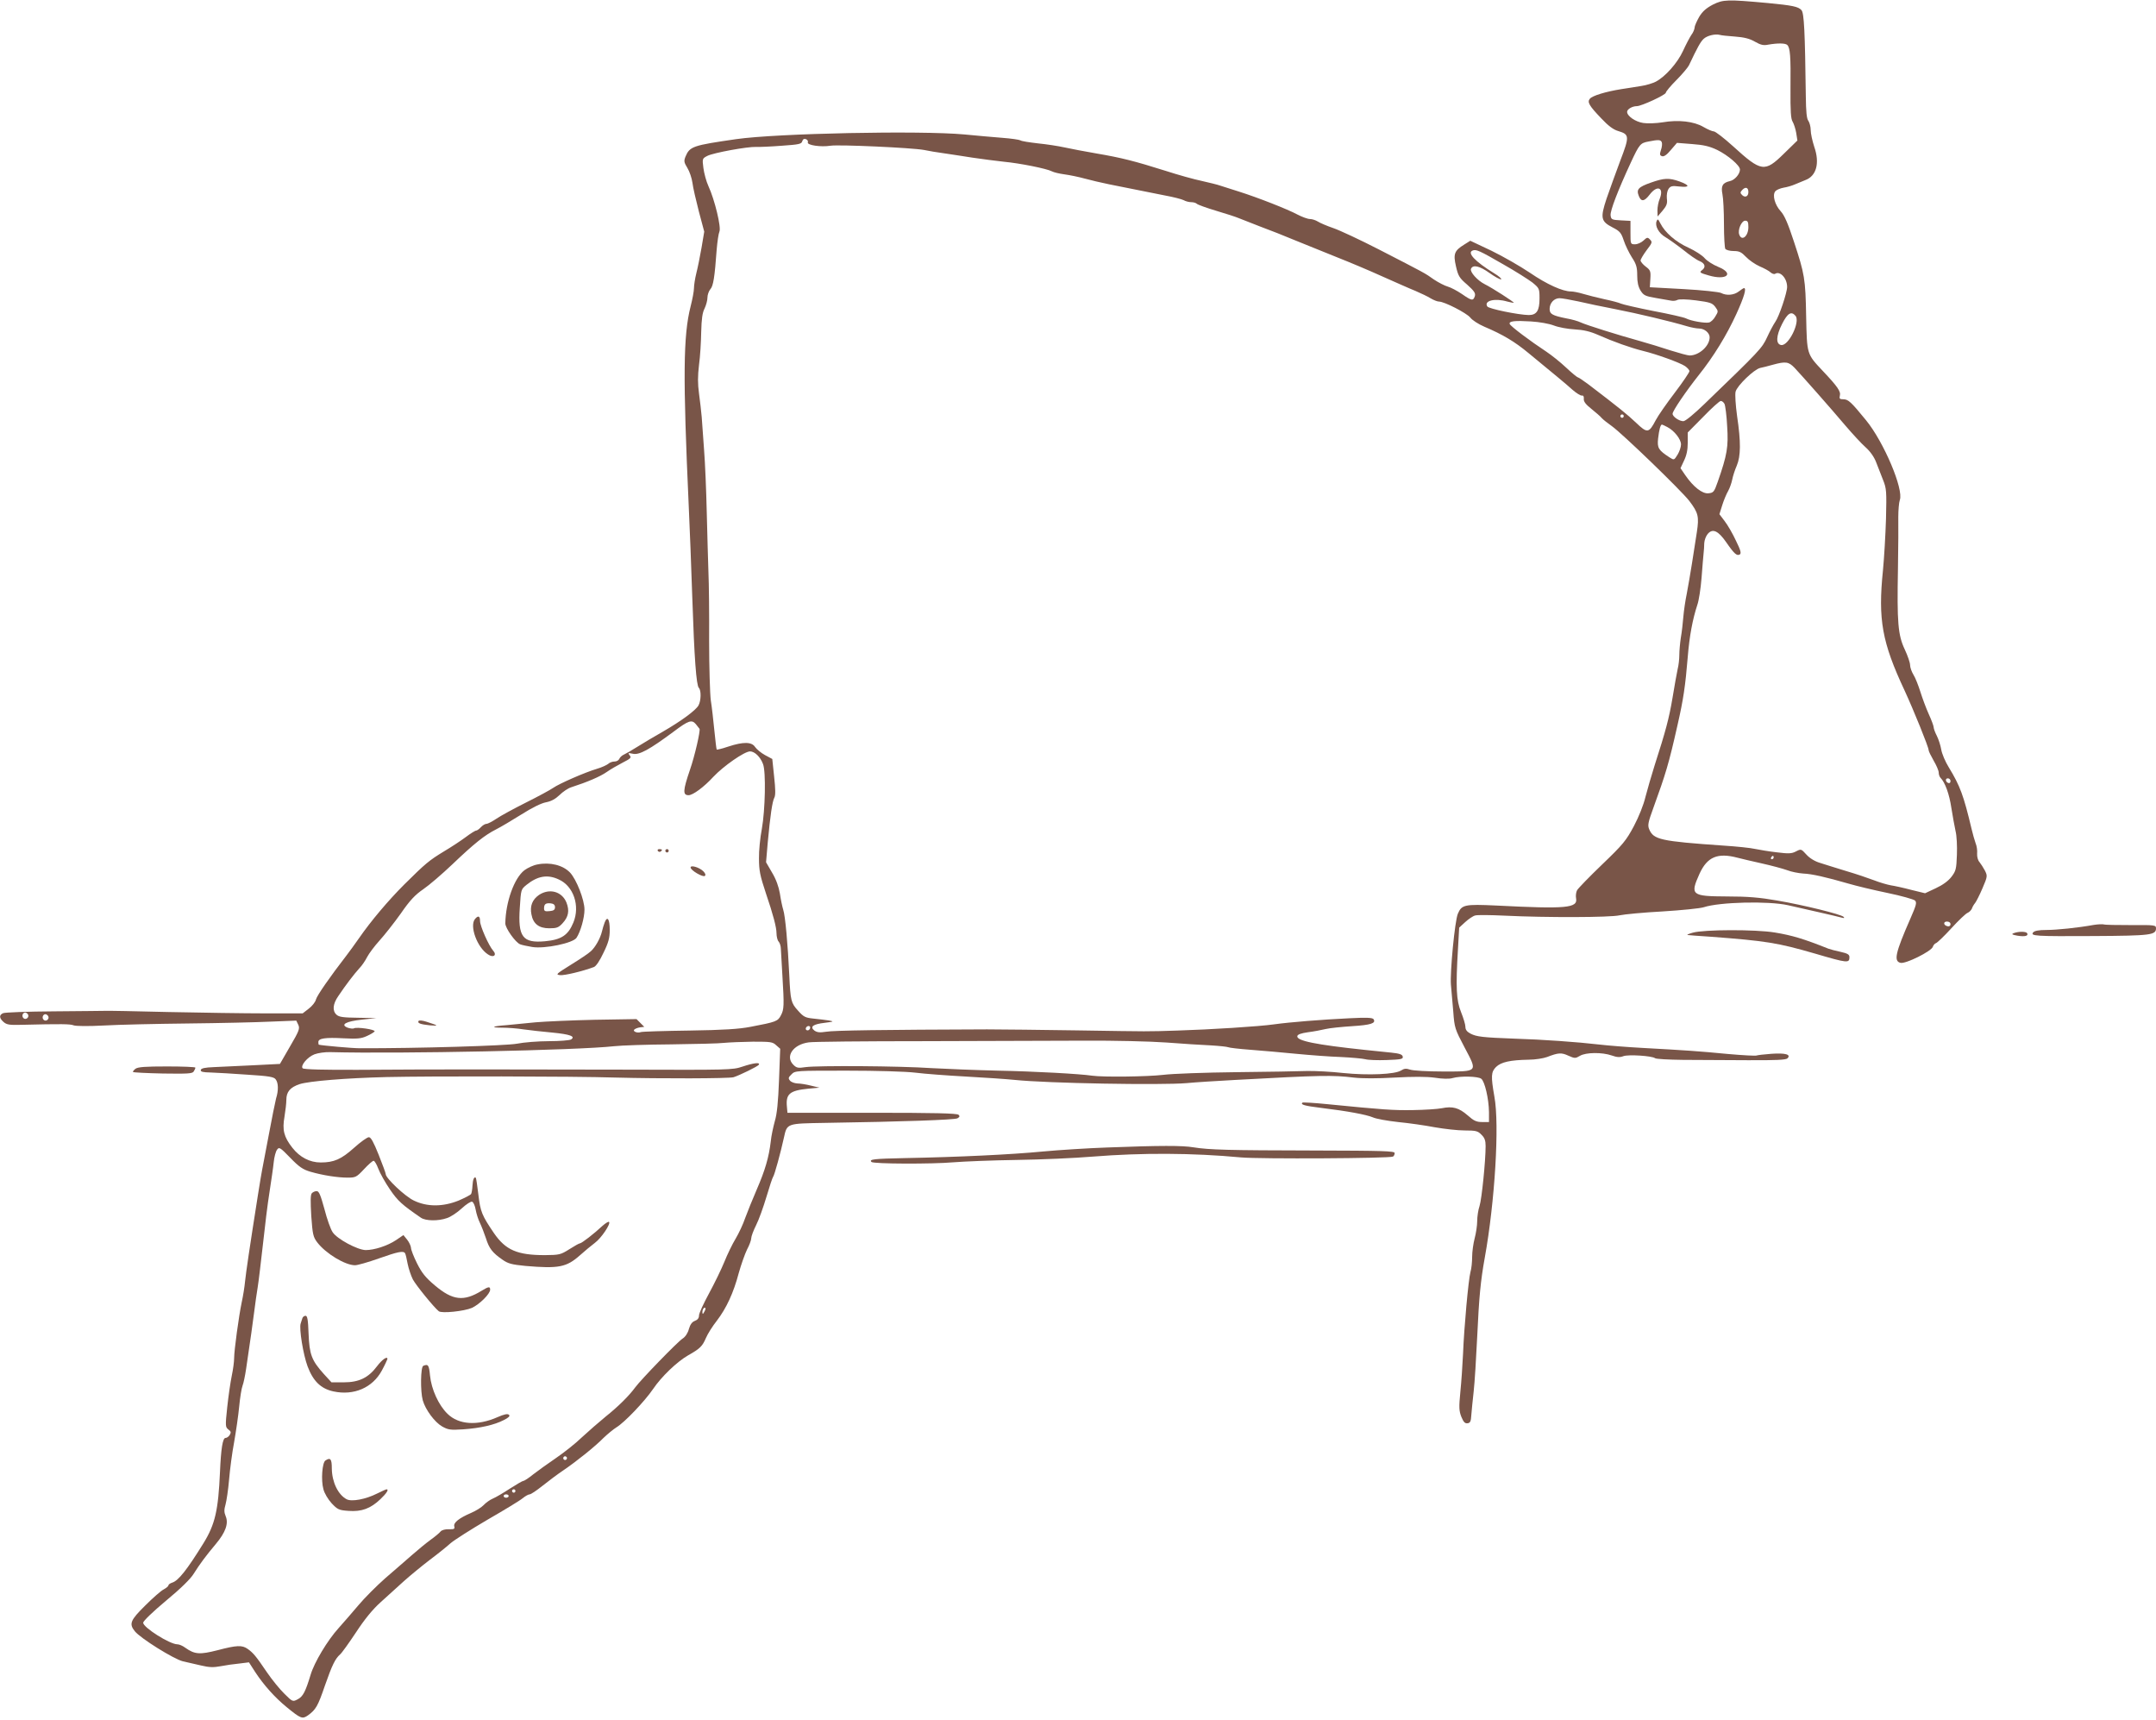 <?xml version="1.0" standalone="no"?>
<!DOCTYPE svg PUBLIC "-//W3C//DTD SVG 20010904//EN"
 "http://www.w3.org/TR/2001/REC-SVG-20010904/DTD/svg10.dtd">
<svg version="1.0" xmlns="http://www.w3.org/2000/svg"
 width="1280pt" height="1021pt" viewBox="0 0 1280 1021"
 preserveAspectRatio="xMidYMid meet">
<g transform="translate(0,1021) scale(0.1,-0.1)"
fill="#795548" stroke="none">
<path d="M10170 10183 c-40 -21 -62 -40 -82 -73 -14 -25 -27 -53 -27 -63 -1
-11 -9 -31 -20 -45 -10 -15 -32 -57 -49 -94 -33 -72 -105 -153 -162 -183 -18
-9 -56 -21 -84 -25 -28 -5 -82 -13 -120 -19 -94 -15 -172 -39 -187 -57 -17
-20 -4 -42 67 -116 42 -45 73 -68 102 -76 66 -20 67 -31 11 -177 -27 -72 -63
-172 -81 -224 -38 -115 -34 -135 36 -171 43 -22 51 -32 66 -77 9 -28 31 -73
48 -100 27 -41 32 -60 32 -108 0 -40 6 -67 20 -90 18 -28 27 -33 92 -44 40 -7
82 -14 92 -16 11 -2 27 0 35 5 10 5 56 4 110 -3 83 -11 96 -15 114 -38 19 -26
19 -28 1 -57 -9 -17 -26 -33 -37 -36 -23 -6 -109 9 -137 24 -11 6 -98 26 -194
44 -96 19 -182 39 -193 44 -10 5 -54 17 -98 26 -44 10 -101 24 -127 32 -26 8
-58 14 -71 14 -50 0 -143 42 -244 111 -58 39 -161 98 -229 131 l-125 59 -35
-22 c-60 -37 -67 -56 -50 -130 13 -57 20 -69 67 -109 42 -38 50 -50 45 -68
-10 -29 -18 -28 -77 13 -28 19 -66 39 -84 44 -18 5 -55 24 -82 42 -53 38 -52
37 -328 179 -109 56 -231 113 -269 126 -38 13 -80 31 -92 39 -13 8 -34 15 -47
15 -13 0 -46 12 -73 26 -59 32 -238 102 -349 137 -44 14 -93 30 -110 35 -16 6
-66 18 -110 28 -44 9 -141 36 -215 60 -184 58 -263 78 -410 103 -69 12 -154
28 -190 36 -36 8 -107 19 -158 24 -51 6 -98 13 -104 18 -7 4 -55 11 -108 15
-52 4 -153 13 -225 20 -260 24 -1112 7 -1355 -28 -256 -37 -275 -43 -300 -103
-11 -27 -9 -35 11 -68 13 -21 26 -60 30 -88 3 -27 21 -104 38 -170 l32 -120
-16 -95 c-9 -52 -23 -121 -31 -152 -8 -32 -14 -72 -14 -89 0 -17 -9 -65 -20
-108 -44 -173 -46 -417 -11 -1186 6 -121 15 -364 21 -540 12 -363 24 -523 39
-538 15 -15 13 -77 -2 -104 -17 -30 -103 -93 -212 -156 -49 -28 -117 -68 -150
-89 -33 -21 -70 -42 -81 -47 -12 -5 -24 -17 -27 -25 -4 -9 -16 -16 -28 -16
-13 0 -30 -6 -38 -14 -9 -7 -38 -21 -66 -29 -74 -22 -226 -89 -260 -113 -17
-12 -89 -51 -161 -87 -72 -36 -151 -79 -176 -96 -25 -17 -52 -31 -60 -31 -8 0
-23 -9 -33 -20 -10 -11 -23 -20 -28 -20 -6 0 -33 -17 -61 -38 -28 -21 -87 -60
-131 -86 -87 -53 -108 -70 -235 -196 -96 -96 -198 -217 -268 -318 -26 -37 -59
-83 -74 -102 -99 -128 -176 -239 -182 -262 -3 -15 -23 -40 -43 -55 l-36 -28
-221 0 c-122 0 -381 4 -576 8 -195 5 -364 8 -375 7 -11 0 -148 -2 -305 -3
-157 -1 -293 -6 -302 -11 -24 -11 -23 -29 3 -52 18 -16 35 -19 103 -17 246 6
293 5 313 -3 13 -5 87 -6 180 -1 87 5 311 10 498 12 187 2 408 7 492 11 l152
6 12 -25 c10 -22 5 -36 -49 -128 l-60 -104 -158 -8 c-88 -4 -193 -9 -234 -11
-54 -2 -76 -7 -78 -17 -2 -11 13 -14 60 -15 35 -1 133 -7 218 -13 127 -8 157
-13 167 -28 16 -21 17 -66 2 -113 -5 -19 -25 -118 -44 -220 -19 -102 -37 -194
-39 -205 -2 -11 -14 -78 -25 -150 -51 -323 -70 -454 -76 -510 -3 -33 -12 -89
-20 -125 -17 -81 -45 -285 -45 -332 0 -20 -6 -66 -14 -104 -8 -38 -20 -122
-27 -187 -12 -112 -11 -118 7 -132 15 -11 17 -17 8 -32 -6 -10 -17 -18 -25
-18 -17 0 -27 -63 -33 -203 -10 -227 -29 -310 -98 -422 -98 -158 -149 -223
-186 -234 -12 -4 -22 -11 -22 -16 0 -5 -13 -16 -28 -24 -16 -8 -65 -51 -110
-96 -88 -87 -97 -108 -62 -152 33 -42 232 -166 286 -179 27 -6 76 -17 109 -25
46 -11 73 -12 115 -4 30 6 80 13 112 16 l56 7 38 -59 c50 -76 116 -150 186
-207 83 -68 93 -72 126 -49 47 34 59 54 101 177 43 123 61 159 90 185 10 8 52
67 94 130 51 78 99 137 147 180 40 36 102 92 138 125 37 33 105 89 152 125 47
35 103 80 125 100 22 19 121 82 220 140 99 57 193 114 208 127 16 13 34 23 41
23 8 0 42 23 77 51 35 28 91 70 124 92 78 53 188 141 239 193 23 22 57 50 76
62 48 29 168 155 217 227 50 74 142 162 208 200 71 40 85 54 106 103 10 24 39
70 65 103 56 73 99 165 130 283 14 50 36 112 49 139 14 26 25 56 25 67 0 11
13 46 29 78 16 31 43 107 61 167 18 61 36 115 40 120 8 10 44 141 64 232 19
86 15 84 246 88 458 7 766 18 784 27 14 8 15 13 7 21 -9 9 -147 12 -514 12
l-502 0 -3 34 c-8 78 16 98 127 109 l66 6 -50 12 c-27 7 -64 13 -81 13 -17 1
-37 8 -44 17 -11 13 -10 19 9 37 21 22 26 22 329 22 177 0 349 -5 407 -12 55
-7 190 -17 300 -23 110 -6 241 -15 290 -20 191 -20 868 -32 1020 -19 50 5 180
13 290 19 510 28 577 29 701 14 53 -6 139 -6 245 0 112 6 188 6 238 -1 45 -7
85 -8 105 -2 46 13 150 11 170 -4 21 -16 45 -119 46 -199 l0 -58 -41 0 c-33 0
-49 7 -86 40 -52 45 -89 55 -153 42 -25 -5 -101 -10 -170 -11 -119 -2 -175 2
-509 35 -79 8 -147 12 -149 9 -12 -12 14 -19 111 -31 157 -19 269 -40 307 -56
19 -9 87 -21 150 -28 63 -6 161 -20 218 -31 57 -10 137 -19 178 -19 66 0 78
-3 99 -25 19 -18 25 -35 25 -67 0 -89 -23 -315 -36 -356 -8 -23 -14 -64 -14
-90 0 -26 -7 -72 -15 -102 -8 -30 -15 -80 -15 -110 0 -30 -4 -71 -10 -90 -12
-45 -38 -329 -44 -485 -3 -66 -10 -168 -16 -227 -9 -92 -8 -112 6 -148 13 -31
21 -40 37 -38 16 2 20 12 22 48 2 25 8 88 14 140 6 52 15 199 21 325 11 237
20 331 45 470 60 332 88 790 57 956 -21 121 -20 146 10 176 30 29 84 41 193
43 39 0 88 8 110 16 67 26 85 27 126 8 38 -17 42 -17 69 -1 35 21 132 22 189
2 31 -11 48 -12 69 -4 29 11 170 2 188 -12 6 -5 80 -9 165 -10 85 0 256 -1
381 -2 171 -1 231 2 240 11 23 23 -12 33 -96 27 -43 -3 -82 -8 -87 -10 -4 -3
-81 1 -171 9 -176 17 -254 22 -508 36 -91 5 -205 14 -255 20 -129 15 -337 30
-505 35 -185 7 -224 11 -260 30 -21 11 -30 23 -30 40 0 14 -12 53 -26 88 -28
69 -32 145 -18 376 l7 125 36 33 c20 18 46 36 59 39 12 4 91 3 175 -1 245 -12
626 -11 682 2 28 6 142 17 255 23 113 7 223 18 245 25 94 31 384 38 500 12 39
-9 122 -28 185 -42 63 -14 124 -29 135 -32 14 -4 17 -2 10 5 -14 15 -237 70
-395 97 -103 18 -174 24 -297 24 -212 1 -220 8 -163 135 46 100 107 126 225
95 22 -6 87 -21 145 -34 58 -13 125 -31 150 -40 25 -10 68 -18 95 -20 52 -2
135 -21 270 -60 44 -13 148 -38 230 -55 83 -17 156 -38 164 -45 12 -12 8 -27
-27 -107 -90 -205 -100 -253 -59 -263 30 -8 184 69 192 95 3 10 12 20 19 22 7
2 48 41 91 88 43 47 86 88 97 92 10 4 21 16 25 25 3 10 12 25 19 33 7 9 27 48
44 88 30 70 30 73 14 105 -9 17 -24 40 -32 50 -10 11 -15 32 -14 51 2 17 -2
45 -9 61 -6 17 -17 55 -24 85 -47 198 -68 255 -135 365 -21 34 -41 81 -45 106
-4 24 -16 61 -26 81 -11 21 -19 44 -19 51 0 8 -13 43 -29 78 -16 35 -38 95
-50 133 -12 38 -30 84 -41 101 -11 18 -20 44 -20 58 0 13 -14 55 -32 93 -40
85 -46 160 -40 479 2 127 3 264 2 306 0 41 4 87 9 101 24 63 -94 343 -200 473
-89 109 -106 125 -135 125 -22 0 -25 4 -21 21 7 25 -13 54 -101 147 -96 102
-94 97 -99 322 -4 227 -9 253 -73 447 -35 107 -56 155 -78 179 -35 38 -51 96
-32 119 7 8 28 17 49 21 20 3 50 12 66 19 17 7 45 19 63 26 66 24 87 101 53
198 -11 34 -21 78 -21 99 0 20 -7 45 -14 55 -10 12 -14 55 -15 145 -5 384 -10
495 -26 512 -19 21 -54 28 -200 42 -241 22 -264 21 -325 -9z m130 -190 c54 -4
87 -12 118 -30 35 -20 52 -24 80 -18 58 10 102 9 113 -2 17 -17 21 -66 19
-256 -1 -139 2 -183 13 -200 7 -12 17 -42 21 -66 l7 -45 -80 -78 c-114 -112
-134 -109 -301 43 -54 49 -106 89 -115 89 -9 0 -37 12 -61 26 -57 34 -150 44
-243 28 -38 -6 -89 -8 -115 -4 -47 7 -96 41 -96 66 0 16 31 34 58 34 27 0 172
67 172 80 0 6 28 40 63 75 35 35 68 75 74 87 51 108 69 140 87 157 21 20 69
31 96 24 8 -3 49 -7 90 -10z m-5504 -628 c-6 -17 78 -29 134 -20 50 8 485 -12
555 -25 28 -6 82 -15 120 -20 39 -6 115 -17 170 -26 55 -8 138 -19 185 -24 96
-9 255 -41 285 -57 11 -6 45 -14 75 -18 30 -4 84 -15 120 -25 36 -10 101 -25
145 -34 44 -9 116 -23 160 -32 44 -9 121 -24 170 -34 50 -9 100 -22 112 -28
12 -7 32 -12 45 -12 13 0 28 -4 34 -10 5 -5 57 -24 114 -41 58 -17 119 -37
135 -44 17 -7 73 -29 125 -49 52 -19 151 -58 220 -87 69 -28 179 -72 245 -99
66 -26 183 -75 260 -110 77 -34 166 -74 199 -87 32 -14 73 -33 90 -44 17 -10
39 -19 49 -19 32 0 164 -68 186 -95 11 -15 48 -39 83 -54 111 -47 181 -89 263
-157 154 -127 218 -179 260 -217 24 -21 49 -36 56 -35 9 2 13 -5 12 -19 -2
-16 11 -33 45 -60 26 -21 54 -45 62 -55 8 -9 35 -30 59 -47 63 -45 409 -379
460 -444 54 -71 59 -93 45 -186 -7 -42 -20 -125 -29 -186 -9 -60 -24 -141 -31
-180 -8 -38 -17 -99 -20 -135 -3 -36 -9 -92 -15 -125 -5 -33 -9 -79 -9 -102 0
-24 -4 -62 -10 -85 -5 -24 -19 -99 -30 -168 -21 -125 -41 -199 -107 -404 -19
-60 -43 -144 -54 -186 -11 -47 -39 -117 -69 -174 -46 -86 -65 -109 -188 -227
-75 -72 -142 -141 -149 -153 -6 -11 -9 -33 -6 -48 11 -58 -57 -64 -472 -43
-191 9 -207 5 -230 -49 -18 -43 -47 -347 -41 -421 3 -33 9 -105 14 -160 7 -96
10 -104 67 -212 78 -148 83 -143 -130 -143 -89 0 -176 5 -193 11 -24 8 -35 7
-54 -5 -36 -23 -194 -30 -343 -15 -71 8 -168 13 -215 12 -47 -2 -236 -5 -420
-7 -184 -2 -380 -9 -435 -16 -95 -11 -355 -14 -420 -5 -72 11 -348 26 -560 30
-126 3 -304 10 -394 15 -192 13 -673 16 -748 6 -45 -7 -54 -5 -73 14 -50 50
-1 121 92 133 24 4 329 7 678 7 349 1 779 2 955 3 182 1 393 -4 490 -11 94 -7
212 -15 264 -17 51 -3 97 -8 103 -11 5 -3 64 -10 131 -15 67 -5 190 -16 272
-24 83 -8 202 -17 265 -19 63 -3 129 -9 145 -13 17 -5 74 -7 128 -5 86 3 98 6
95 20 -2 13 -19 19 -68 24 -36 4 -105 11 -155 16 -293 31 -408 54 -403 82 2
10 22 17 63 23 33 4 80 13 105 19 25 6 96 13 157 17 111 7 143 17 128 41 -6
10 -42 11 -144 6 -165 -8 -352 -23 -446 -36 -91 -13 -379 -31 -575 -37 -191
-6 -142 -6 -595 1 -209 3 -450 6 -535 6 -605 -2 -912 -6 -955 -14 -39 -6 -54
-4 -70 7 -29 23 -8 38 62 46 54 7 56 8 23 14 -19 3 -60 8 -90 11 -49 5 -59 10
-92 47 -42 46 -45 60 -52 209 -9 189 -24 354 -36 390 -6 19 -15 63 -20 97 -7
40 -22 83 -46 123 l-36 62 10 117 c15 161 27 243 39 266 8 14 7 51 -1 125
l-11 105 -43 23 c-24 13 -50 35 -59 48 -20 31 -69 32 -158 3 -36 -12 -67 -20
-70 -18 -2 3 -8 54 -14 114 -6 61 -15 141 -21 178 -5 38 -10 198 -10 355 1
158 -1 340 -4 404 -2 64 -7 224 -10 355 -3 131 -10 299 -16 373 -5 74 -12 162
-14 195 -3 33 -10 96 -16 139 -8 59 -8 103 0 170 7 50 12 138 13 196 2 77 7
114 20 139 9 19 17 48 17 64 0 17 8 39 17 50 18 19 26 72 38 237 4 47 11 94
16 105 12 25 -28 190 -65 270 -13 28 -26 77 -30 108 -7 55 -7 56 24 72 36 18
236 55 290 53 19 -1 88 2 152 7 101 7 117 10 121 27 4 12 11 16 22 12 9 -4 14
-12 11 -19z m5070 0 c3 -8 1 -29 -5 -45 -8 -26 -8 -32 6 -37 11 -4 28 7 52 36
l37 43 89 -7 c69 -5 104 -13 150 -35 63 -31 135 -92 135 -116 0 -27 -31 -63
-60 -69 -43 -10 -54 -28 -44 -78 5 -23 9 -103 9 -177 0 -74 4 -141 8 -147 5
-7 27 -13 49 -13 34 0 46 -6 74 -35 18 -19 54 -44 81 -56 26 -11 56 -27 65
-36 9 -8 22 -12 27 -8 30 18 71 -27 71 -78 0 -34 -48 -177 -70 -207 -11 -16
-33 -57 -49 -92 -30 -65 -43 -79 -372 -396 -61 -59 -113 -102 -125 -102 -25 0
-64 27 -64 44 0 17 79 133 155 229 88 110 166 237 224 364 46 101 61 153 45
153 -3 0 -17 -9 -31 -20 -28 -22 -73 -26 -105 -9 -12 6 -112 17 -222 23 l-201
11 3 50 c3 46 0 52 -28 73 -16 12 -30 29 -30 36 0 7 16 34 36 61 33 43 35 48
20 63 -14 15 -18 14 -39 -6 -13 -12 -35 -22 -50 -22 -27 0 -27 1 -27 70 l0 69
-57 3 c-54 3 -58 5 -61 30 -3 27 43 147 120 313 51 110 57 116 105 125 60 12
73 11 79 -5z m514 -295 c0 -26 -19 -35 -37 -18 -13 13 -12 17 2 32 19 19 35
13 35 -14z m0 -208 c0 -54 -39 -86 -54 -45 -11 27 13 83 35 83 15 0 19 -7 19
-38z m-1457 -220 c73 -41 151 -91 175 -109 41 -34 42 -36 42 -95 0 -72 -17
-98 -64 -98 -61 1 -238 37 -246 51 -22 34 45 51 119 29 19 -5 36 -8 38 -7 3 4
-126 87 -172 110 -44 22 -89 73 -82 91 11 27 51 18 111 -25 31 -22 62 -39 68
-37 6 2 -13 19 -43 37 -112 69 -161 121 -126 134 20 9 43 -2 180 -81z m447
-221 c47 -11 146 -32 220 -46 134 -26 330 -73 424 -101 26 -8 60 -14 74 -14
31 0 62 -26 62 -52 0 -51 -62 -108 -119 -108 -11 0 -62 14 -113 30 -51 17
-133 42 -183 56 -130 36 -315 94 -350 110 -16 8 -55 19 -85 24 -84 17 -100 26
-100 56 0 35 26 64 59 64 14 0 64 -9 111 -19z m1290 -86 c29 -35 -41 -179 -85
-173 -33 5 -31 54 5 125 33 65 55 78 80 48z m-1435 -57 c28 -11 83 -21 123
-23 53 -3 92 -12 140 -33 90 -40 194 -77 267 -95 82 -20 217 -69 249 -90 14
-10 26 -23 26 -30 0 -7 -39 -65 -87 -128 -48 -63 -99 -136 -113 -163 -41 -78
-50 -79 -117 -15 -52 49 -97 86 -282 227 -31 23 -59 42 -63 42 -4 0 -36 26
-70 58 -35 33 -88 75 -118 95 -93 61 -213 151 -217 164 -6 17 30 21 127 15 49
-3 106 -13 135 -24z m1429 -251 c46 -49 214 -239 301 -342 42 -49 96 -108 121
-130 28 -25 51 -58 63 -90 11 -27 29 -75 41 -105 20 -50 21 -67 17 -230 -3
-96 -11 -233 -18 -305 -30 -293 -6 -427 129 -715 53 -115 142 -334 142 -352 0
-7 14 -35 30 -63 16 -27 30 -59 30 -71 0 -11 5 -25 10 -30 28 -28 53 -98 65
-179 8 -49 19 -112 25 -138 7 -27 10 -90 8 -141 -3 -84 -6 -96 -32 -130 -19
-25 -52 -49 -93 -68 l-64 -30 -82 20 c-45 12 -100 24 -121 27 -22 4 -67 17
-100 30 -34 13 -108 38 -166 55 -58 18 -127 39 -154 48 -31 9 -62 28 -81 49
-32 35 -32 35 -63 19 -25 -13 -43 -14 -114 -5 -45 5 -103 15 -128 20 -25 6
-110 15 -190 20 -372 26 -413 35 -439 97 -10 24 -6 42 25 127 73 201 92 263
143 490 35 152 47 235 61 405 10 125 29 225 57 310 9 25 20 97 25 160 5 63 10
129 12 145 2 17 4 44 4 61 1 18 10 42 20 54 29 35 62 21 110 -48 49 -71 64
-83 81 -73 10 7 5 25 -23 82 -19 41 -49 93 -67 116 l-31 41 17 54 c9 29 25 67
35 84 9 16 20 47 24 67 4 21 16 58 27 83 24 57 25 140 2 294 -9 66 -13 128 -9
145 9 36 110 133 146 141 14 3 48 11 75 19 77 21 94 18 129 -18z m-416 -214
c5 -10 13 -70 16 -133 8 -123 0 -170 -56 -330 -21 -60 -25 -65 -55 -68 -36 -4
-90 38 -138 108 l-28 41 21 45 c15 31 22 63 22 106 l0 61 92 93 c50 52 97 94
104 94 8 0 17 -8 22 -17z m-598 -73 c0 -5 -4 -10 -10 -10 -5 0 -10 5 -10 10 0
6 5 10 10 10 6 0 10 -4 10 -10z m259 -65 c41 -21 81 -72 81 -103 0 -15 -9 -42
-20 -60 -21 -34 -21 -34 -48 -17 -66 43 -74 56 -68 112 6 52 14 83 23 83 2 0
17 -7 32 -15z m-5768 -1763 c8 -10 18 -23 22 -28 6 -11 -28 -161 -57 -244 -42
-123 -43 -150 -8 -150 26 0 92 49 147 109 60 64 185 151 218 151 27 0 61 -32
77 -75 18 -45 13 -273 -7 -385 -10 -52 -18 -131 -17 -175 0 -72 6 -102 42
-210 42 -123 62 -200 62 -233 0 -21 6 -44 12 -50 7 -7 14 -27 14 -45 1 -18 5
-88 9 -157 11 -179 10 -202 -9 -237 -18 -35 -28 -39 -181 -68 -67 -13 -159
-19 -362 -22 -150 -2 -279 -6 -288 -9 -20 -8 -51 4 -39 15 5 5 20 11 34 13
l25 3 -23 23 -23 23 -247 -4 c-136 -3 -294 -10 -352 -15 -58 -6 -136 -13 -174
-17 -86 -6 -98 -15 -22 -15 31 0 87 -4 124 -10 37 -5 114 -14 171 -19 105 -10
140 -23 111 -41 -8 -5 -67 -10 -131 -10 -64 0 -150 -7 -190 -15 -64 -12 -591
-28 -934 -27 -45 0 -222 16 -242 21 -2 1 -3 8 -3 16 0 22 42 28 150 22 80 -4
104 -2 137 13 22 10 43 22 47 28 7 11 -107 28 -123 18 -5 -3 -22 -1 -37 4 -46
18 -10 38 86 48 l85 9 -109 2 c-86 1 -113 4 -128 18 -26 23 -22 64 10 110 44
66 95 132 124 164 16 16 37 47 48 69 11 21 44 65 73 97 29 32 86 104 126 160
55 80 86 112 134 145 34 23 112 90 173 148 131 125 192 173 259 207 28 14 95
54 151 89 63 40 118 67 146 72 31 6 56 20 80 43 19 19 50 40 69 46 96 31 171
63 210 90 24 17 68 42 97 57 47 24 52 29 40 43 -11 14 -9 15 19 9 38 -9 99 25
242 131 89 67 108 73 132 45z m7449 -338 c0 -9 -5 -14 -12 -12 -18 6 -21 28
-4 28 9 0 16 -7 16 -16z m-1050 -454 c0 -5 -5 -10 -11 -10 -5 0 -7 5 -4 10 3
6 8 10 11 10 2 0 4 -4 4 -10z m1050 -396 c0 -9 -7 -14 -17 -12 -25 5 -28 28
-4 28 12 0 21 -6 21 -16z m-11414 -535 c10 -17 -13 -36 -27 -22 -12 12 -4 33
11 33 5 0 12 -5 16 -11z m120 -10 c10 -17 -13 -36 -27 -22 -12 12 -4 33 11 33
5 0 12 -5 16 -11z m4524 -67 c0 -13 -12 -22 -22 -16 -10 6 -1 24 13 24 5 0 9
-4 9 -8z m-202 -106 l24 -21 -7 -185 c-5 -132 -12 -202 -25 -245 -9 -33 -21
-87 -24 -120 -11 -94 -34 -172 -83 -285 -25 -58 -56 -134 -69 -170 -12 -36
-38 -91 -57 -123 -19 -31 -49 -93 -67 -138 -18 -44 -59 -128 -91 -187 -32 -59
-59 -117 -59 -130 0 -15 -8 -26 -24 -32 -17 -6 -28 -21 -36 -48 -6 -24 -21
-47 -37 -57 -31 -20 -246 -242 -281 -289 -38 -52 -103 -116 -177 -175 -38 -31
-101 -86 -140 -122 -38 -37 -108 -92 -155 -124 -47 -32 -107 -75 -134 -96 -27
-22 -53 -39 -59 -39 -5 0 -41 -21 -80 -46 -38 -25 -84 -52 -101 -59 -17 -7
-42 -25 -54 -38 -13 -14 -47 -35 -75 -47 -72 -31 -106 -58 -100 -80 4 -15 -1
-18 -32 -17 -22 1 -42 -5 -49 -13 -6 -8 -33 -31 -60 -50 -26 -19 -76 -60 -110
-90 -35 -30 -106 -93 -159 -138 -52 -46 -124 -118 -159 -160 -35 -41 -88 -103
-118 -136 -66 -73 -144 -203 -166 -277 -30 -99 -45 -129 -76 -145 -30 -16 -31
-16 -80 33 -27 26 -74 84 -104 128 -63 93 -80 114 -114 138 -33 23 -64 22
-178 -8 -106 -27 -136 -25 -191 14 -16 12 -37 21 -48 21 -45 0 -203 100 -203
128 0 10 58 66 136 131 86 71 147 131 164 160 36 57 72 106 131 176 58 69 77
122 59 165 -10 24 -10 39 -1 70 6 22 16 88 21 147 5 60 18 160 30 223 11 63
25 158 30 211 5 53 14 109 20 124 6 15 15 59 21 99 26 174 40 276 49 346 5 41
14 104 20 140 6 36 19 150 31 254 11 103 28 243 39 310 10 66 22 146 25 177 3
31 12 65 20 75 12 17 18 14 78 -48 53 -55 76 -70 120 -83 72 -21 161 -35 221
-35 47 0 53 3 97 50 26 28 51 50 57 50 6 0 18 -21 28 -47 10 -27 41 -82 69
-123 47 -69 72 -91 184 -168 28 -19 101 -21 155 -2 22 7 61 33 88 58 27 25 54
42 61 39 8 -3 17 -24 21 -47 4 -23 15 -58 25 -78 10 -21 26 -62 36 -92 19 -61
39 -86 98 -127 34 -24 56 -29 136 -37 198 -17 244 -8 324 63 29 26 69 59 89
74 38 28 95 113 84 124 -3 4 -21 -7 -39 -23 -49 -46 -124 -104 -134 -104 -5 0
-33 -16 -63 -35 -52 -33 -60 -34 -145 -35 -164 0 -233 30 -302 130 -72 106
-81 127 -93 230 -6 52 -13 96 -15 99 -10 9 -18 -10 -20 -47 -1 -22 -5 -44 -8
-49 -4 -6 -37 -23 -74 -39 -94 -38 -188 -38 -266 0 -53 25 -167 133 -167 157
0 6 -19 57 -42 115 -30 75 -46 104 -58 104 -10 0 -49 -28 -88 -63 -76 -68
-119 -87 -198 -87 -65 0 -124 31 -168 87 -51 65 -61 106 -47 185 6 36 11 80
11 99 0 48 22 75 79 94 56 18 274 36 516 42 265 6 1105 5 1360 -3 267 -7 671
-6 700 2 35 11 144 64 150 74 10 16 -31 11 -97 -11 -59 -20 -79 -20 -692 -18
-740 2 -1140 2 -1585 -1 -202 -1 -327 2 -334 9 -15 15 28 67 70 83 21 8 63 14
93 13 413 -11 1471 11 1685 35 44 5 197 10 340 11 143 2 285 5 315 9 30 3 107
6 170 7 104 0 117 -1 138 -21z m-427 -1583 c-8 -15 -10 -15 -11 -2 0 17 10 32
18 25 2 -3 -1 -13 -7 -23z m-817 -874 c-3 -5 -10 -7 -15 -3 -5 3 -7 10 -3 15
3 5 10 7 15 3 5 -3 7 -10 3 -15z m-304 -189 c0 -5 -4 -10 -10 -10 -5 0 -10 5
-10 10 0 6 5 10 10 10 6 0 10 -4 10 -10z m-40 -30 c0 -5 -7 -10 -15 -10 -8 0
-15 5 -15 10 0 6 7 10 15 10 8 0 15 -4 15 -10z"/>
<path d="M9801 9126 c-74 -26 -87 -40 -72 -78 14 -37 33 -35 65 7 45 59 86 42
60 -24 -8 -18 -14 -50 -14 -70 l1 -36 30 35 c24 29 29 42 25 72 -2 22 2 45 10
57 12 17 22 19 64 14 64 -7 64 7 1 30 -62 22 -91 21 -170 -7z"/>
<path d="M9835 8897 c-11 -28 13 -72 53 -95 20 -12 68 -46 105 -75 37 -30 81
-61 98 -67 33 -14 38 -37 12 -55 -15 -12 -10 -15 42 -30 106 -31 154 11 56 51
-30 12 -66 35 -80 51 -14 17 -58 45 -97 63 -74 33 -139 89 -167 145 -13 26
-16 27 -22 12z"/>
<path d="M3905 5160 c4 -6 11 -8 16 -5 14 9 11 15 -7 15 -8 0 -12 -5 -9 -10z"/>
<path d="M3950 5160 c0 -5 5 -10 10 -10 6 0 10 5 10 10 0 6 -4 10 -10 10 -5 0
-10 -4 -10 -10z"/>
<path d="M3191 5079 c-24 -4 -58 -20 -77 -34 -61 -46 -112 -189 -114 -316 0
-28 60 -113 88 -124 9 -4 42 -11 72 -16 74 -12 243 23 263 55 24 37 47 118 47
167 0 58 -48 180 -86 220 -42 44 -119 63 -193 48z m126 -89 c88 -39 128 -157
87 -256 -31 -75 -71 -102 -169 -111 -132 -12 -161 26 -149 199 7 109 7 109 40
136 66 53 125 63 191 32z"/>
<path d="M3200 4898 c-39 -27 -55 -65 -45 -115 10 -56 44 -83 106 -83 44 0 55
4 79 30 35 38 42 74 23 123 -27 66 -101 86 -163 45z m95 -73 c0 -15 -8 -21
-32 -23 -27 -3 -33 0 -33 16 0 26 10 33 40 30 17 -2 25 -9 25 -23z"/>
<path d="M4100 5061 c0 -17 74 -60 85 -50 6 6 2 16 -10 28 -24 23 -75 38 -75
22z"/>
<path d="M2820 4755 c-34 -41 13 -169 77 -210 32 -22 55 -5 31 22 -26 29 -78
146 -78 176 0 30 -11 35 -30 12z"/>
<path d="M3590 4735 c-5 -14 -13 -38 -16 -53 -10 -42 -40 -95 -66 -118 -12
-12 -66 -48 -118 -80 -88 -55 -93 -59 -65 -62 26 -3 134 23 201 48 13 5 35 38
57 85 30 61 37 89 37 135 0 64 -14 86 -30 45z"/>
<path d="M2485 4150 c-8 -13 10 -20 67 -26 55 -4 52 -2 -19 21 -24 8 -45 10
-48 5z"/>
<path d="M1851 3127 c-8 -10 -8 -49 -3 -135 8 -110 11 -124 36 -157 51 -66
165 -135 224 -135 15 0 78 18 140 40 116 41 147 47 157 31 3 -5 10 -33 15 -62
6 -30 20 -71 31 -93 18 -34 125 -166 154 -189 17 -14 151 0 197 20 45 21 108
83 108 108 0 20 -9 19 -50 -6 -107 -66 -172 -58 -278 31 -56 47 -78 75 -106
131 -20 40 -36 81 -36 93 -1 11 -11 33 -23 48 l-22 27 -44 -30 c-51 -34 -129
-59 -180 -59 -49 1 -170 66 -196 106 -12 17 -34 79 -49 138 -23 83 -32 106
-46 106 -10 0 -23 -6 -29 -13z"/>
<path d="M1795 2385 c-3 -8 -7 -22 -10 -31 -10 -30 15 -184 41 -254 33 -88 79
-133 154 -149 121 -26 232 22 287 124 18 33 32 64 33 68 1 20 -31 -2 -62 -43
-51 -68 -107 -95 -197 -95 l-73 0 -45 49 c-73 81 -86 116 -91 239 -3 84 -7
107 -18 107 -8 0 -17 -7 -19 -15z"/>
<path d="M2513 2103 c-16 -6 -18 -151 -3 -205 16 -56 71 -130 115 -155 36 -20
49 -22 125 -17 101 7 185 26 241 55 30 15 38 24 31 31 -8 8 -28 4 -69 -14
-118 -52 -230 -45 -296 20 -53 51 -96 146 -104 227 -6 63 -11 70 -40 58z"/>
<path d="M1932 1541 c-19 -12 -27 -117 -12 -170 6 -25 28 -61 49 -84 35 -37
43 -41 100 -45 78 -6 131 14 189 69 38 36 52 59 37 59 -3 0 -28 -11 -56 -25
-67 -34 -151 -50 -181 -34 -51 27 -87 102 -88 182 0 57 -8 68 -38 48z"/>
<path d="M12430 4720 c-94 -17 -219 -30 -282 -30 -44 0 -69 -5 -77 -14 -18
-22 10 -24 359 -22 341 2 370 6 370 46 0 19 -7 20 -147 19 -82 0 -155 1 -163
4 -8 2 -35 1 -60 -3z"/>
<path d="M10050 4674 c-25 -7 -38 -13 -30 -14 8 -1 69 -6 135 -10 331 -25 399
-36 620 -100 194 -57 205 -58 205 -21 0 15 -11 22 -52 31 -29 6 -62 15 -73 19
-148 59 -215 79 -318 96 -115 19 -421 18 -487 -1z"/>
<path d="M11955 4671 c-15 -6 -10 -9 23 -15 45 -7 66 -1 57 15 -7 11 -52 11
-80 0z"/>
<path d="M804 3866 c-10 -8 -17 -17 -14 -19 3 -3 83 -7 178 -9 145 -2 174 -1
182 12 5 8 10 18 10 23 0 4 -76 7 -168 7 -129 0 -173 -3 -188 -14z"/>
<path d="M6575 3399 c-115 -4 -289 -15 -385 -24 -186 -18 -501 -33 -818 -39
-186 -4 -214 -7 -198 -23 11 -12 361 -13 486 -2 63 5 232 12 375 14 143 2 348
11 455 20 289 23 590 22 878 -5 111 -10 885 -6 902 5 6 3 10 13 10 21 0 12
-69 14 -477 15 -513 1 -624 4 -718 19 -66 11 -195 11 -510 -1z"/>
</g>
</svg>
